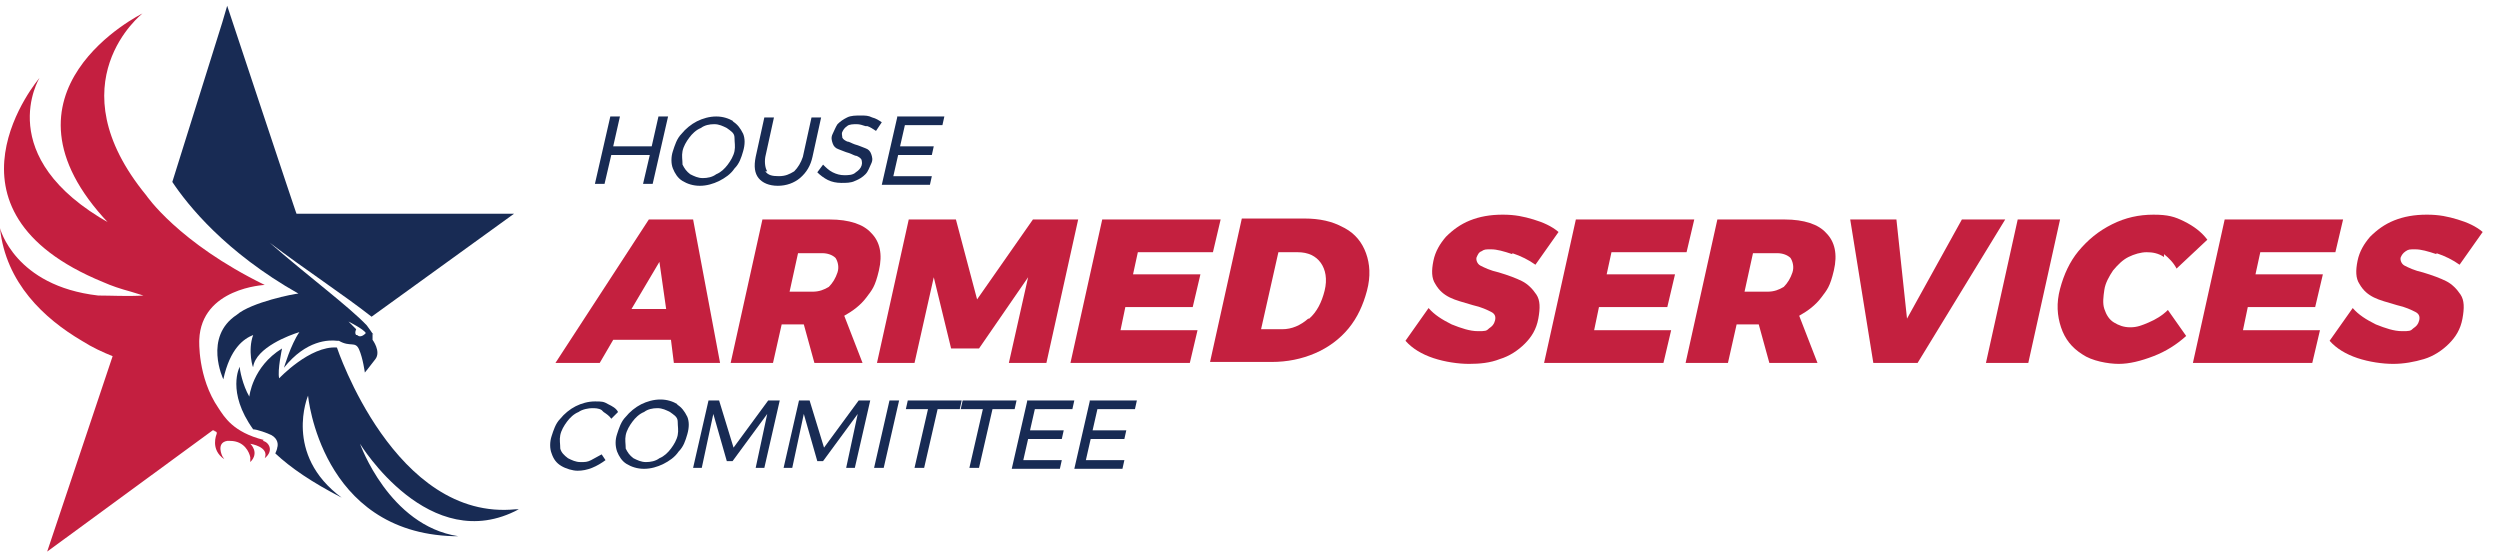 <?xml version="1.0" encoding="UTF-8"?>
<svg xmlns="http://www.w3.org/2000/svg" version="1.1" viewBox="0 0 259.7 57.4">
  <defs>
    <style>
      .cls-1 {
        fill: #182b54;
      }

      .cls-2 {
        fill: #c41f40;
      }

      .cls-3 {
        fill: #c4203f;
      }
    </style>
  </defs>
  <!-- Generator: Adobe Illustrator 28.7.1, SVG Export Plug-In . SVG Version: 1.2.0 Build 142)  -->
  <g>
    <g id="Layer_1">
      <g>
        <g>
          <g>
            <path class="cls-1" d="M63.4,12.1h1l-.7,3.1h4l.7-3.1h1l-1.6,7h-1l.7-3h-4l-.7,3h-1l1.6-7Z"/>
            <path class="cls-1" d="M76.1,12.6c.5.3.8.7,1.1,1.3.2.5.2,1.1,0,1.8s-.4,1.3-.9,1.8c-.4.6-1,1-1.6,1.3-.6.3-1.3.5-2,.5s-1.3-.2-1.8-.5c-.5-.3-.8-.8-1-1.3s-.2-1.2,0-1.8.4-1.3.9-1.8c.4-.5,1-1,1.6-1.3.6-.3,1.3-.5,2-.5s1.3.2,1.8.5ZM72.8,13.3c-.5.2-.9.6-1.2,1s-.6.9-.7,1.4,0,.9,0,1.4c.2.4.4.7.8,1,.4.2.8.4,1.3.4s1-.1,1.4-.4c.5-.2.9-.6,1.2-1,.3-.4.6-.9.7-1.4s0-.9,0-1.4-.4-.7-.8-1c-.4-.2-.8-.4-1.3-.4s-1,.1-1.4.4Z"/>
            <path class="cls-1" d="M79.5,17.8c.3.4.7.5,1.4.5s1.1-.2,1.6-.5c.4-.4.7-.9.9-1.5l.9-4.1h1l-.9,4.1c-.2.9-.6,1.6-1.3,2.2-.6.5-1.4.8-2.3.8s-1.6-.3-2-.8-.5-1.2-.3-2.2l.9-4.1h1l-.9,4.1c-.1.6,0,1.2.2,1.5Z"/>
            <path class="cls-1" d="M89.9,13.1c-.3-.1-.6-.2-.9-.2s-.8,0-1,.2c-.3.2-.4.4-.5.6s0,.4,0,.6c.1.2.3.3.5.4.2,0,.5.2.8.3.4.1.8.3,1.1.4.3.1.5.3.6.6.1.3.2.6,0,1s-.3.8-.6,1.1-.6.5-1.1.7c-.4.2-.9.2-1.4.2s-1-.1-1.4-.3c-.4-.2-.8-.5-1.1-.8l.6-.8c.3.3.6.6,1,.8.4.2.8.3,1.2.3s.9,0,1.2-.3c.3-.2.5-.4.6-.7s0-.5,0-.6c-.1-.2-.3-.3-.5-.4-.2,0-.5-.2-.8-.3-.4-.1-.8-.3-1.1-.4-.3-.1-.5-.3-.6-.6-.1-.3-.2-.6,0-1s.3-.7.5-1c.3-.3.6-.5,1-.7.4-.2.9-.2,1.4-.2s.8,0,1.2.2c.4.1.7.3,1,.5l-.6.9c-.3-.2-.6-.4-.9-.5Z"/>
            <path class="cls-1" d="M93.2,12.1h4.9l-.2.9h-3.9l-.5,2.2h3.5l-.2.9h-3.5l-.5,2.2h4l-.2.9h-5l1.6-7Z"/>
          </g>
          <g>
            <path class="cls-1" d="M62.5,42.6c-.3-.2-.7-.2-1-.2s-1,.1-1.4.4c-.5.2-.9.6-1.2,1s-.6.9-.7,1.4,0,.9,0,1.4c.1.4.4.7.8,1,.4.2.8.4,1.3.4s.7,0,1.1-.2c.4-.2.7-.4,1.1-.6l.4.6c-.4.3-.9.6-1.4.8-.5.2-1,.3-1.5.3s-1.2-.2-1.7-.5c-.5-.3-.8-.7-1-1.3-.2-.5-.2-1.2,0-1.8s.4-1.3.9-1.8c.4-.5,1-1,1.6-1.3.6-.3,1.3-.5,2-.5s.9,0,1.4.3c.4.2.8.4,1,.8l-.7.7c-.2-.3-.5-.5-.8-.7Z"/>
            <path class="cls-1" d="M70.3,42c.5.3.8.7,1.1,1.3.2.5.2,1.1,0,1.8s-.4,1.3-.9,1.8c-.4.6-1,1-1.6,1.3-.6.3-1.3.5-2,.5s-1.3-.2-1.8-.5c-.5-.3-.8-.8-1-1.3-.2-.6-.2-1.2,0-1.8s.4-1.3.9-1.8c.4-.5,1-1,1.6-1.3.6-.3,1.3-.5,2-.5s1.3.2,1.8.5ZM66.9,42.8c-.5.2-.9.6-1.2,1s-.6.9-.7,1.4,0,.9,0,1.4c.2.4.4.7.8,1,.4.2.8.4,1.3.4s1-.1,1.4-.4c.5-.2.9-.6,1.2-1,.3-.4.6-.9.7-1.4s0-.9,0-1.4-.4-.7-.8-1c-.4-.2-.8-.4-1.3-.4s-1,.1-1.4.4Z"/>
            <path class="cls-1" d="M73.6,41.6h1.1l1.5,4.9,3.6-4.9h1.2l-1.6,7h-.9l1.2-5.6-3.6,4.9h-.6l-1.4-4.9-1.2,5.6h-.9l1.6-7Z"/>
            <path class="cls-1" d="M83,41.6h1.1l1.5,4.9,3.6-4.9h1.2l-1.6,7h-.9l1.2-5.6-3.6,4.9h-.6l-1.4-4.9-1.2,5.6h-.9l1.6-7Z"/>
            <path class="cls-1" d="M92.4,41.6h1l-1.6,7h-1l1.6-7Z"/>
            <path class="cls-1" d="M94.4,41.6h5.5l-.2.9h-2.3l-1.4,6.1h-1l1.4-6.1h-2.3l.2-.9Z"/>
            <path class="cls-1" d="M100.1,41.6h5.5l-.2.9h-2.3l-1.4,6.1h-1l1.4-6.1h-2.3l.2-.9Z"/>
            <path class="cls-1" d="M106.7,41.6h4.9l-.2.9h-3.9l-.5,2.2h3.5l-.2.9h-3.5l-.5,2.2h4l-.2.9h-5l1.6-7Z"/>
            <path class="cls-1" d="M113.2,41.6h4.9l-.2.9h-3.9l-.5,2.2h3.5l-.2.9h-3.5l-.5,2.2h4l-.2.9h-5l1.6-7Z"/>
          </g>
          <g>
            <path class="cls-3" d="M70,37.7l-.3-2.4h-6l-1.4,2.4h-4.6l9.7-14.9h4.6l2.8,14.9h-4.7ZM65.6,32.1h3.6l-.7-4.9-2.9,4.9Z"/>
            <path class="cls-3" d="M84.6,37.7l-1.1-4h-2.3l-.9,4h-4.4l3.3-14.9h7c2,0,3.5.5,4.3,1.4.9.9,1.2,2.2.8,3.9s-.7,2-1.3,2.8c-.6.8-1.4,1.4-2.3,1.9l1.9,4.9h-5ZM81.9,30.3h2.5c.7,0,1.2-.2,1.7-.5.4-.4.7-.9.9-1.5s0-1.2-.2-1.5c-.3-.3-.8-.5-1.4-.5h-2.5l-.9,4.1Z"/>
            <path class="cls-3" d="M94.6,22.8h4.7l2.2,8.3,5.8-8.3h4.7l-3.3,14.9h-3.9l2-8.9-5.1,7.4h-2.9l-1.8-7.4-2,8.9h-3.9l3.3-14.9Z"/>
            <path class="cls-3" d="M114.6,22.8h12.2l-.8,3.4h-7.8l-.5,2.3h7l-.8,3.4h-7l-.5,2.4h8l-.8,3.4h-12.4l3.3-14.9Z"/>
            <path class="cls-3" d="M139.7,23.7c1.1.6,1.8,1.5,2.2,2.6.4,1.1.5,2.4.1,3.9s-1,2.8-1.9,3.9c-.9,1.1-2.1,2-3.5,2.6s-2.9.9-4.5.9h-6.4l3.3-14.9h6.5c1.6,0,2.9.3,4,.9ZM136,33.1c.8-.7,1.3-1.7,1.6-2.9s.1-2.2-.4-2.9c-.5-.7-1.3-1.1-2.4-1.1h-2l-1.8,8h2.2c1,0,1.9-.4,2.7-1.1Z"/>
          </g>
          <g>
            <path class="cls-3" d="M157.1,26.4c-.9-.3-1.6-.5-2.2-.5s-.7,0-1,.2c-.3.1-.4.4-.5.6s0,.7.4.9c.4.2,1,.5,1.9.7,1,.3,1.8.6,2.4.9.6.3,1.1.8,1.5,1.4.4.6.4,1.4.2,2.5s-.7,1.9-1.4,2.6c-.7.7-1.6,1.3-2.6,1.6-1,.4-2.1.5-3.2.5s-2.5-.2-3.7-.6c-1.2-.4-2.2-1-2.9-1.8l2.4-3.4c.6.7,1.4,1.2,2.4,1.7,1,.4,1.9.7,2.7.7s.9,0,1.2-.3c.3-.2.5-.4.6-.8s0-.7-.4-.9c-.4-.2-1-.5-1.9-.7-1-.3-1.8-.5-2.4-.8s-1.1-.7-1.5-1.4c-.4-.6-.4-1.4-.2-2.4s.7-1.8,1.3-2.5c.7-.7,1.5-1.3,2.5-1.7s2.1-.6,3.4-.6,2.2.2,3.2.5,1.9.7,2.6,1.3l-2.4,3.4c-.7-.5-1.5-.9-2.4-1.2Z"/>
            <path class="cls-3" d="M163.8,22.8h12.2l-.8,3.4h-7.8l-.5,2.3h7.1l-.8,3.4h-7.1l-.5,2.4h8l-.8,3.4h-12.4l3.3-14.9Z"/>
            <path class="cls-3" d="M183.8,37.7l-1.1-4h-2.3l-.9,4h-4.4l3.3-14.9h7c2,0,3.5.5,4.3,1.4.9.9,1.2,2.2.8,3.9s-.7,2-1.3,2.8c-.6.8-1.4,1.4-2.3,1.9l1.9,4.9h-5ZM181.1,30.3h2.5c.7,0,1.2-.2,1.7-.5.4-.4.7-.9.9-1.5s0-1.2-.2-1.5c-.3-.3-.8-.5-1.4-.5h-2.5l-.9,4.1Z"/>
            <path class="cls-3" d="M192.3,22.8h4.7l1.1,10.3,5.7-10.3h4.5l-9.1,14.9h-4.6l-2.4-14.9Z"/>
            <path class="cls-3" d="M209.6,22.8h4.4l-3.3,14.9h-4.4l3.3-14.9Z"/>
            <path class="cls-3" d="M224.8,26.7c-.6-.4-1.2-.5-1.8-.5s-1.3.2-1.9.5c-.6.3-1.1.8-1.6,1.4-.4.6-.8,1.3-.9,2s-.2,1.4,0,2c.2.6.5,1.1,1,1.4.5.3,1,.5,1.7.5s1.2-.2,1.9-.5c.7-.3,1.4-.7,2-1.3l1.9,2.7c-1,.9-2.1,1.6-3.4,2.1-1.3.5-2.5.8-3.6.8s-2.8-.3-3.8-1c-1.1-.7-1.8-1.6-2.2-2.8-.4-1.2-.5-2.5-.1-4s1-2.8,1.9-3.9c1-1.2,2.1-2.1,3.5-2.8,1.4-.7,2.8-1,4.3-1s2.2.2,3.2.7c1,.5,1.8,1.1,2.4,1.9l-3.2,3c-.3-.6-.8-1.1-1.3-1.5Z"/>
            <path class="cls-3" d="M231.2,22.8h12.2l-.8,3.4h-7.8l-.5,2.3h7l-.8,3.4h-7l-.5,2.4h8l-.8,3.4h-12.4l3.3-14.9Z"/>
            <path class="cls-3" d="M253.1,26.4c-.9-.3-1.6-.5-2.2-.5s-.7,0-1,.2-.4.4-.5.6,0,.7.4.9,1,.5,1.9.7c1,.3,1.8.6,2.4.9.6.3,1.1.8,1.5,1.4.4.6.4,1.4.2,2.5s-.7,1.9-1.4,2.6c-.7.7-1.6,1.3-2.6,1.6s-2.1.5-3.2.5-2.5-.2-3.7-.6c-1.2-.4-2.2-1-2.9-1.8l2.4-3.4c.6.7,1.4,1.2,2.4,1.7,1,.4,1.9.7,2.7.7s.9,0,1.2-.3c.3-.2.5-.4.6-.8s0-.7-.4-.9c-.4-.2-1-.5-1.9-.7-1-.3-1.8-.5-2.4-.8s-1.1-.7-1.5-1.4c-.4-.6-.4-1.4-.2-2.4s.7-1.8,1.3-2.5c.7-.7,1.5-1.3,2.5-1.7s2.1-.6,3.4-.6,2.2.2,3.2.5c1,.3,1.9.7,2.6,1.3l-2.4,3.4c-.7-.5-1.5-.9-2.4-1.2Z"/>
          </g>
        </g>
        <path class="cls-1" d="M53.6,52.9h0c-12.6,1.3-18.6-16.8-18.6-16.8-2.8-.2-6,3.2-6,3.2-.2-.8.3-3.1.3-3.1-3.1,1.9-3.4,5-3.4,5-.7-1.2-1-2.8-1-3.1h0c0,0-1.4,2.6,1.4,6.5.4,0,1.5.4,1.9.6.7.4.7,1,.6,1.3,0,.1-.1.4-.2.6,1.6,1.5,3.8,3,6.9,4.6h0c-6.1-4.5-3.5-10.6-3.5-10.6,0,0,1.3,14.2,15.1,14.6h.5c-7.2-1.1-10.2-9.6-10.2-9.6,0,0,7.2,11.8,16.5,6.8Z"/>
        <path class="cls-2" d="M27.4,45.7c-3.2-.8-4.1-2.4-4.7-3.3-2.2-3.2-2-7.1-2-7.1.2-5.4,6.8-5.7,6.8-5.7-9-4.4-12.3-9.3-12.3-9.3-9.6-11.7-.4-18.9-.4-18.9,0,0-16.5,8.1-3.5,21.8h.1C-.9,16.3,4.1,8.1,4.1,8.1c0,0-11.7,13.7,6.6,21.2.9.4,1.8.7,2.9,1l1.3.4c-1.7.1-3.3,0-4.7,0C1.5,29.7,0,23.7,0,23.7c.6,5.7,4.6,9.4,8.5,11.7,1.1.7,2.2,1.2,3.2,1.6l-6.8,20.3,17.2-12.6c0,0,.2,0,.2.1,0,0,.3,0,.2.3,0,0-.7,1.6.8,2.6h0s-.2-.3-.2-.3c0,0-.7-1.4.5-1.6,0,0,.2,0,.3,0,1.5,0,2,1.2,2.1,1.7v.5c1-1,0-1.9,0-1.9,0,0,2,.3,1.5,1.5h0c1-.8.4-1.7-.2-1.8Z"/>
        <path class="cls-1" d="M38.8,34.8c-.2-.3-.4-.6-.7-1-1.9-2-6.1-5.1-10.1-8.6,3.7,2.8,7.8,5.5,10.6,7.7l14.8-10.7h-22.6c0,.1-7.2-21.6-7.2-21.6l-.5,1.7-5.2,16.6c1.6,2.4,5.5,7.3,13.1,11.6h0c-.4,0-4.9.9-6.4,2.2-3.5,2.3-1.4,6.7-1.4,6.7.7-3.2,2.1-4.2,3.1-4.6-.6,1.6,0,3.6,0,3.3.3-2,3.8-3.3,4.8-3.6,0,0,0,0,0,0-.9,1.3-1.6,3.7-1.6,3.7,2.3-2.9,4.7-2.9,5.5-2.8,0,0,.1,0,.2,0,1.2.7,1.7,0,2.1.9.4.9.6,2.4.6,2.4,0,0,.5-.6,1.1-1.4.6-.8-.3-2-.3-2v-.7ZM37,34.8c-.2-.2,0-.6,0-.6l-.8-.8s1.6.8,1.8,1.2c0,0-.5.6-.9.2Z"/>
      </g>
    </g>
  </g>
</svg>